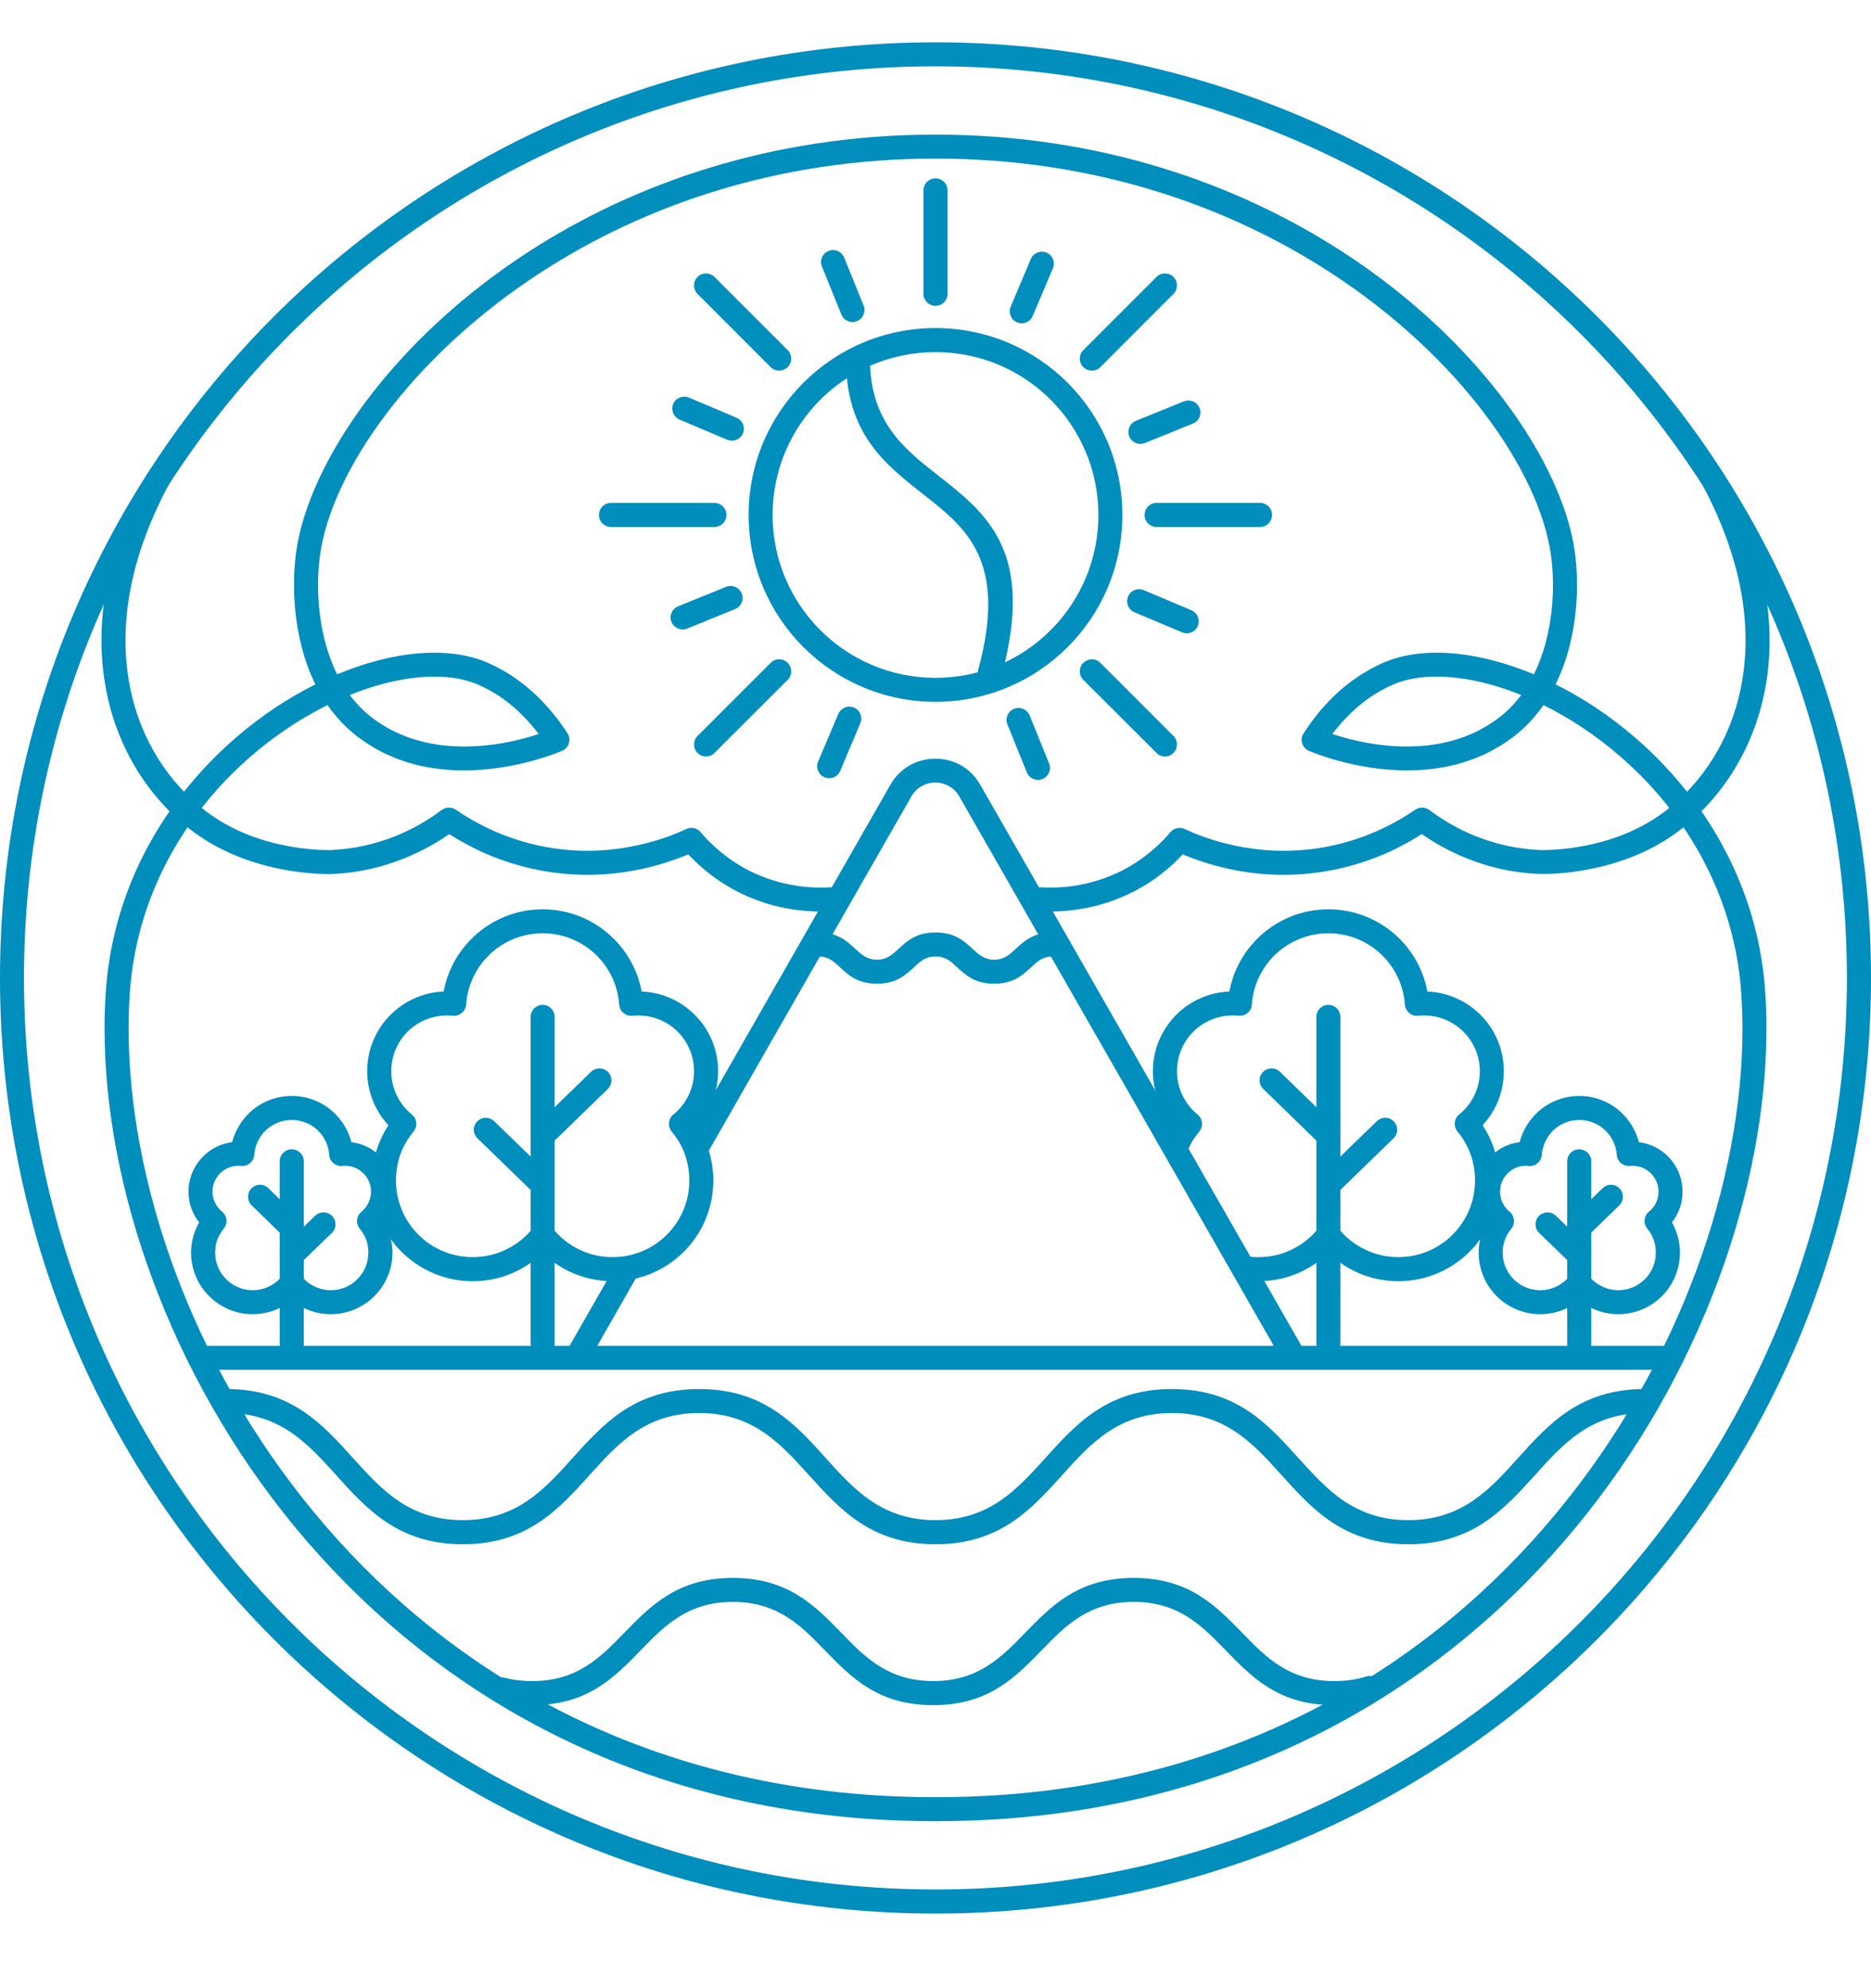 <?xml version="1.0" encoding="UTF-8"?> <svg xmlns="http://www.w3.org/2000/svg" width="16" height="17" viewBox="0 0 16 17" fill="none"><path d="M1.936 12.082C1.879 12.082 1.833 12.037 1.833 11.98C1.833 11.923 1.879 11.877 1.936 11.877C2.487 11.877 2.755 12.174 3.023 12.472C3.261 12.735 3.498 12.998 3.958 12.998C4.418 12.998 4.655 12.735 4.892 12.472C5.16 12.174 5.428 11.877 5.979 11.877C6.53 11.877 6.798 12.174 7.066 12.472C7.303 12.735 7.541 12.998 8 12.998C8.46 12.998 8.697 12.735 8.935 12.472C9.203 12.174 9.471 11.877 10.022 11.877C10.572 11.877 10.84 12.174 11.108 12.472C11.346 12.735 11.583 12.998 12.043 12.998C12.502 12.998 12.74 12.735 12.977 12.472C13.245 12.174 13.513 11.877 14.064 11.877C14.121 11.877 14.167 11.923 14.167 11.98C14.167 12.037 14.121 12.082 14.064 12.082C13.604 12.082 13.367 12.346 13.13 12.609C12.861 12.906 12.594 13.204 12.043 13.204C11.492 13.204 11.224 12.906 10.956 12.609C10.719 12.346 10.481 12.082 10.022 12.082C9.562 12.082 9.324 12.346 9.087 12.609C8.819 12.906 8.551 13.204 8 13.204C7.45 13.204 7.182 12.906 6.914 12.609C6.676 12.346 6.439 12.082 5.979 12.082C5.519 12.082 5.282 12.346 5.045 12.609C4.777 12.906 4.509 13.204 3.958 13.204C3.407 13.204 3.139 12.906 2.871 12.609C2.633 12.346 2.396 12.082 1.936 12.082Z" fill="#008EBC"></path><path d="M11.681 14.335C11.736 14.319 11.793 14.349 11.81 14.403C11.827 14.457 11.797 14.514 11.742 14.531C11.693 14.547 11.641 14.559 11.585 14.567C11.529 14.575 11.471 14.58 11.409 14.58C10.937 14.58 10.708 14.344 10.478 14.107C10.279 13.902 10.08 13.697 9.695 13.697C9.309 13.697 9.11 13.902 8.911 14.107C8.682 14.343 8.452 14.58 7.981 14.58C7.509 14.58 7.28 14.344 7.05 14.107C6.851 13.902 6.652 13.697 6.267 13.697C5.881 13.697 5.682 13.902 5.483 14.107C5.254 14.343 5.024 14.58 4.553 14.58C4.499 14.58 4.449 14.576 4.401 14.57C4.353 14.565 4.307 14.555 4.262 14.544C4.208 14.529 4.175 14.473 4.189 14.419C4.204 14.364 4.26 14.331 4.315 14.345C4.349 14.354 4.385 14.362 4.425 14.367C4.465 14.371 4.507 14.374 4.553 14.374C4.938 14.374 5.137 14.169 5.336 13.964C5.566 13.728 5.795 13.492 6.267 13.492C6.738 13.492 6.968 13.728 7.197 13.964C7.396 14.169 7.595 14.374 7.981 14.374C8.366 14.374 8.565 14.169 8.764 13.964C8.994 13.728 9.223 13.492 9.695 13.492C10.166 13.492 10.396 13.728 10.625 13.964C10.824 14.169 11.023 14.374 11.409 14.374C11.462 14.374 11.51 14.371 11.555 14.364C11.601 14.357 11.642 14.348 11.681 14.335Z" fill="#008EBC"></path><path d="M16 8.362C16 10.571 15.105 12.571 13.657 14.018C12.209 15.466 10.209 16.362 8 16.362C5.791 16.362 3.791 15.466 2.343 14.018C0.895 12.571 0 10.571 0 8.362C0 3.943 3.582 0.362 8 0.362C10.209 0.362 12.209 1.257 13.657 2.705C15.105 4.152 16 6.153 16 8.362ZM13.512 13.873C14.922 12.463 15.794 10.514 15.794 8.362C15.794 6.209 14.922 4.261 13.512 2.85C12.101 1.44 10.152 0.567 8 0.567C3.695 0.567 0.205 4.057 0.205 8.362C0.205 10.514 1.078 12.463 2.488 13.873C3.899 15.284 5.848 16.156 8 16.156C10.152 16.156 12.101 15.284 13.512 13.873Z" fill="#008EBC"></path><path d="M1.743 11.712C1.687 11.712 1.641 11.666 1.641 11.61C1.641 11.553 1.687 11.508 1.743 11.508L14.294 11.508C14.351 11.508 14.396 11.553 14.396 11.61C14.396 11.666 14.351 11.712 14.294 11.712L1.743 11.712Z" fill="#008EBC"></path><path d="M6.058 9.845C6.03 9.894 5.967 9.911 5.918 9.883C5.869 9.855 5.852 9.792 5.88 9.743L7.615 6.709C7.656 6.637 7.713 6.582 7.778 6.545C7.845 6.506 7.922 6.487 7.998 6.487C8.075 6.487 8.151 6.506 8.219 6.544C8.284 6.582 8.341 6.636 8.382 6.709L11.145 11.535C11.173 11.584 11.156 11.647 11.107 11.675C11.058 11.703 10.995 11.686 10.967 11.637L8.204 6.811C8.182 6.772 8.151 6.742 8.117 6.723C8.08 6.702 8.039 6.691 7.998 6.691C7.958 6.691 7.917 6.702 7.88 6.723C7.845 6.742 7.815 6.772 7.793 6.811L6.058 9.845Z" fill="#008EBC"></path><path d="M5.034 11.637C5.005 11.686 4.943 11.703 4.894 11.675C4.844 11.647 4.827 11.584 4.855 11.535L5.259 10.829C5.287 10.78 5.35 10.763 5.399 10.791C5.448 10.819 5.465 10.882 5.437 10.931L5.034 11.637Z" fill="#008EBC"></path><path d="M9.003 7.973C9.059 7.973 9.105 8.019 9.105 8.075C9.105 8.132 9.059 8.178 9.003 8.178C8.917 8.178 8.87 8.222 8.822 8.267C8.744 8.339 8.667 8.411 8.502 8.411C8.336 8.411 8.259 8.339 8.181 8.267C8.133 8.222 8.086 8.178 8 8.178C7.915 8.178 7.867 8.222 7.82 8.267C7.742 8.339 7.664 8.411 7.499 8.411C7.334 8.411 7.256 8.339 7.179 8.267C7.131 8.222 7.083 8.178 6.998 8.178C6.941 8.178 6.895 8.132 6.895 8.075C6.895 8.019 6.941 7.973 6.998 7.973C7.163 7.973 7.241 8.045 7.318 8.117C7.366 8.161 7.414 8.206 7.499 8.206C7.584 8.206 7.632 8.161 7.68 8.117C7.758 8.045 7.835 7.973 8 7.973C8.166 7.973 8.243 8.045 8.321 8.117C8.369 8.161 8.416 8.206 8.502 8.206C8.587 8.206 8.635 8.161 8.682 8.117C8.76 8.045 8.837 7.973 9.003 7.973Z" fill="#008EBC"></path><path d="M8 1.356C7.943 1.356 7.897 1.31 7.897 1.254C7.897 1.197 7.943 1.151 8 1.151C9.402 1.151 10.58 1.57 11.479 2.152C12.655 2.914 13.357 3.959 13.466 4.71C13.503 4.97 13.494 5.319 13.388 5.642C13.365 5.714 13.336 5.784 13.303 5.852C13.416 5.908 13.528 5.973 13.639 6.046C14.129 6.371 14.582 6.857 14.851 7.477C14.984 7.783 15.072 8.122 15.096 8.489C15.103 8.592 15.106 8.694 15.106 8.796C15.106 10.126 14.564 11.744 13.472 13.064C12.379 14.385 10.738 15.409 8.54 15.555C8.361 15.566 8.182 15.572 8 15.572C7.943 15.572 7.897 15.526 7.897 15.47C7.897 15.413 7.943 15.367 8 15.367C8.181 15.367 8.357 15.361 8.527 15.35C10.66 15.209 12.254 14.215 13.313 12.933C14.374 11.651 14.901 10.084 14.901 8.796C14.901 8.695 14.897 8.596 14.891 8.502C14.869 8.159 14.787 7.843 14.663 7.558C14.412 6.978 13.986 6.522 13.526 6.217C13.418 6.146 13.309 6.083 13.199 6.029C13.127 6.132 13.04 6.227 12.934 6.306C12.684 6.494 12.405 6.568 12.145 6.584C11.659 6.614 11.235 6.438 11.193 6.42C11.141 6.397 11.117 6.337 11.139 6.285C11.142 6.28 11.144 6.275 11.148 6.27C11.213 6.17 11.299 6.056 11.41 5.949C11.523 5.841 11.662 5.74 11.831 5.666C11.938 5.62 12.06 5.592 12.191 5.584C12.466 5.565 12.789 5.629 13.117 5.766C13.147 5.706 13.172 5.643 13.193 5.579C13.288 5.288 13.296 4.973 13.262 4.739C13.162 4.037 12.492 3.052 11.367 2.324C10.499 1.762 9.359 1.356 8 1.356ZM12.811 6.142C12.888 6.085 12.953 6.017 13.009 5.943C12.721 5.826 12.442 5.773 12.204 5.788C12.096 5.795 11.997 5.817 11.912 5.854C11.768 5.916 11.65 6.003 11.552 6.097C11.491 6.156 11.438 6.217 11.393 6.276C11.546 6.327 11.825 6.399 12.133 6.38C12.358 6.366 12.598 6.302 12.811 6.142Z" fill="#008EBC"></path><path d="M8 15.367C8.057 15.367 8.103 15.413 8.103 15.47C8.103 15.526 8.057 15.572 8 15.572C7.819 15.572 7.639 15.566 7.461 15.555C5.263 15.409 3.621 14.385 2.528 13.064C1.437 11.744 0.894 10.126 0.894 8.796C0.894 8.694 0.897 8.592 0.904 8.489C0.928 8.122 1.016 7.783 1.149 7.476C1.418 6.857 1.872 6.371 2.361 6.046C2.472 5.973 2.584 5.908 2.697 5.852C2.664 5.784 2.635 5.714 2.612 5.642C2.506 5.319 2.497 4.97 2.534 4.71C2.643 3.959 3.345 2.914 4.521 2.152C5.42 1.57 6.598 1.151 8 1.151C8.057 1.151 8.103 1.197 8.103 1.254C8.103 1.31 8.057 1.356 8 1.356C6.641 1.356 5.502 1.762 4.633 2.324C3.508 3.052 2.838 4.037 2.738 4.739C2.704 4.973 2.712 5.288 2.807 5.579C2.828 5.643 2.853 5.706 2.883 5.766C3.211 5.629 3.534 5.565 3.809 5.584C3.94 5.592 4.062 5.62 4.169 5.666C4.339 5.74 4.477 5.841 4.59 5.949C4.701 6.056 4.788 6.17 4.853 6.27C4.884 6.317 4.87 6.381 4.823 6.412C4.816 6.416 4.809 6.419 4.802 6.422C4.737 6.449 4.325 6.613 3.855 6.584C3.595 6.568 3.317 6.494 3.067 6.306C2.96 6.227 2.873 6.132 2.801 6.029C2.691 6.083 2.582 6.146 2.474 6.217C2.014 6.522 1.588 6.978 1.337 7.558C1.213 7.843 1.132 8.159 1.109 8.502C1.103 8.596 1.1 8.695 1.1 8.796C1.1 10.084 1.626 11.651 2.687 12.933C3.746 14.215 5.34 15.209 7.473 15.35C7.643 15.361 7.819 15.367 8 15.367ZM3.796 5.788C3.559 5.773 3.279 5.826 2.991 5.943C3.047 6.017 3.112 6.085 3.189 6.142C3.402 6.302 3.642 6.366 3.868 6.38C4.175 6.399 4.454 6.327 4.607 6.276C4.562 6.217 4.509 6.156 4.448 6.097C4.351 6.003 4.232 5.916 4.088 5.854C4.003 5.817 3.904 5.795 3.796 5.788Z" fill="#008EBC"></path><path d="M1.256 4.058C1.282 4.008 1.344 3.989 1.395 4.015C1.445 4.041 1.464 4.103 1.438 4.154C1.112 4.766 1.029 5.311 1.093 5.765C1.171 6.322 1.473 6.742 1.823 6.981C2.267 7.284 2.806 7.269 2.834 7.268C3.076 7.257 3.281 7.195 3.441 7.124C3.6 7.053 3.716 6.972 3.777 6.926C3.814 6.898 3.865 6.899 3.9 6.925C3.976 6.977 4.085 7.044 4.225 7.106C4.366 7.168 4.539 7.225 4.739 7.254C5.007 7.293 5.247 7.272 5.441 7.23C5.636 7.189 5.785 7.128 5.87 7.088C5.913 7.069 5.962 7.081 5.991 7.115L5.991 7.115C6.029 7.16 6.081 7.216 6.148 7.272C6.215 7.329 6.297 7.387 6.395 7.439C6.543 7.515 6.686 7.554 6.807 7.573C6.929 7.592 7.031 7.591 7.097 7.587C7.153 7.584 7.202 7.627 7.205 7.684C7.208 7.74 7.164 7.788 7.108 7.792C7.033 7.796 6.917 7.797 6.776 7.775C6.635 7.754 6.47 7.709 6.301 7.621C6.188 7.562 6.093 7.495 6.016 7.429C5.965 7.386 5.922 7.344 5.886 7.305C5.789 7.346 5.652 7.395 5.484 7.431C5.27 7.477 5.005 7.501 4.709 7.457C4.488 7.425 4.298 7.362 4.142 7.294C4.021 7.24 3.92 7.182 3.842 7.132C3.768 7.183 3.661 7.25 3.524 7.311C3.345 7.391 3.115 7.461 2.843 7.473H2.841C2.84 7.473 2.219 7.5 1.707 7.15C1.315 6.883 0.977 6.413 0.89 5.793C0.82 5.3 0.909 4.712 1.256 4.058Z" fill="#008EBC"></path><path d="M14.563 4.154C14.536 4.103 14.556 4.041 14.606 4.015C14.656 3.989 14.718 4.008 14.744 4.058C15.091 4.712 15.18 5.3 15.111 5.793C15.023 6.413 14.685 6.883 14.293 7.15C13.781 7.5 13.161 7.473 13.159 7.472L13.158 7.472C12.885 7.461 12.655 7.391 12.476 7.311C12.339 7.25 12.232 7.183 12.159 7.132C12.08 7.182 11.979 7.24 11.858 7.294C11.702 7.362 11.512 7.425 11.291 7.457C10.995 7.501 10.73 7.477 10.516 7.431C10.348 7.395 10.211 7.346 10.114 7.305C10.078 7.344 10.035 7.386 9.985 7.429C9.907 7.495 9.813 7.562 9.699 7.621C9.53 7.709 9.366 7.753 9.224 7.775C9.083 7.797 8.967 7.796 8.892 7.792C8.836 7.788 8.792 7.74 8.796 7.684C8.799 7.627 8.847 7.584 8.904 7.587C8.969 7.591 9.071 7.592 9.193 7.573C9.315 7.554 9.457 7.515 9.605 7.439C9.704 7.387 9.785 7.329 9.852 7.272C9.919 7.216 9.971 7.16 10.009 7.115L10.009 7.115C10.038 7.081 10.087 7.069 10.13 7.088C10.216 7.128 10.364 7.189 10.559 7.23C10.753 7.272 10.993 7.293 11.262 7.254C11.462 7.225 11.634 7.168 11.775 7.106C11.915 7.044 12.024 6.977 12.1 6.925C12.136 6.899 12.186 6.898 12.223 6.926C12.285 6.972 12.4 7.053 12.559 7.124C12.719 7.195 12.924 7.257 13.166 7.268C13.194 7.269 13.733 7.284 14.177 6.981C14.527 6.742 14.829 6.322 14.907 5.765C14.972 5.311 14.888 4.766 14.563 4.154Z" fill="#008EBC"></path><path d="M9.598 4.403C9.598 4.845 9.419 5.244 9.13 5.533C8.841 5.822 8.441 6.001 8 6.001C7.559 6.001 7.159 5.822 6.87 5.533C6.581 5.244 6.402 4.845 6.402 4.403C6.402 3.962 6.581 3.562 6.87 3.273C7.159 2.984 7.559 2.805 8 2.805C8.441 2.805 8.841 2.984 9.13 3.273C9.419 3.562 9.598 3.962 9.598 4.403ZM8.985 5.388C9.237 5.136 9.393 4.788 9.393 4.403C9.393 4.019 9.237 3.67 8.985 3.418C8.733 3.166 8.385 3.011 8 3.011C7.615 3.011 7.267 3.166 7.015 3.418C6.763 3.67 6.607 4.019 6.607 4.403C6.607 4.788 6.763 5.136 7.015 5.388C7.267 5.64 7.615 5.796 8 5.796C8.385 5.796 8.733 5.64 8.985 5.388Z" fill="#008EBC"></path><path d="M7.897 1.628C7.897 1.571 7.943 1.525 8 1.525C8.057 1.525 8.103 1.571 8.103 1.628V2.512C8.103 2.569 8.057 2.615 8 2.615C7.943 2.615 7.897 2.569 7.897 2.512V1.628Z" fill="#008EBC"></path><path d="M5.224 4.506C5.168 4.506 5.122 4.46 5.122 4.403C5.122 4.346 5.168 4.3 5.224 4.3H6.109C6.166 4.3 6.212 4.346 6.212 4.403C6.212 4.46 6.166 4.506 6.109 4.506H5.224Z" fill="#008EBC"></path><path d="M10.775 4.3C10.832 4.3 10.878 4.346 10.878 4.403C10.878 4.46 10.832 4.506 10.775 4.506H9.891C9.834 4.506 9.788 4.46 9.788 4.403C9.788 4.346 9.834 4.3 9.891 4.3H10.775Z" fill="#008EBC"></path><path d="M9.89 2.368C9.93 2.328 9.995 2.328 10.035 2.368C10.075 2.408 10.075 2.473 10.035 2.513L9.41 3.139C9.37 3.179 9.305 3.179 9.264 3.139C9.224 3.099 9.224 3.034 9.264 2.994L9.89 2.368Z" fill="#008EBC"></path><path d="M6.11 6.438C6.07 6.479 6.005 6.479 5.965 6.438C5.925 6.398 5.925 6.333 5.965 6.293L6.59 5.668C6.63 5.627 6.695 5.627 6.736 5.668C6.776 5.708 6.776 5.773 6.736 5.813L6.11 6.438Z" fill="#008EBC"></path><path d="M5.965 2.513C5.925 2.473 5.925 2.408 5.965 2.368C6.005 2.328 6.07 2.328 6.11 2.368L6.736 2.994C6.776 3.034 6.776 3.099 6.736 3.139C6.695 3.179 6.63 3.179 6.59 3.139L5.965 2.513Z" fill="#008EBC"></path><path d="M10.035 6.293C10.075 6.333 10.075 6.398 10.035 6.438C9.995 6.479 9.93 6.479 9.89 6.438L9.264 5.813C9.224 5.773 9.224 5.708 9.264 5.668C9.305 5.627 9.37 5.627 9.41 5.668L10.035 6.293Z" fill="#008EBC"></path><path d="M5.812 3.588C5.76 3.566 5.735 3.506 5.757 3.454C5.779 3.402 5.839 3.378 5.891 3.399L6.298 3.572C6.351 3.594 6.375 3.654 6.353 3.706C6.331 3.758 6.271 3.782 6.219 3.76L5.812 3.588Z" fill="#008EBC"></path><path d="M10.188 5.218C10.24 5.24 10.265 5.3 10.243 5.352C10.221 5.405 10.161 5.429 10.109 5.407L9.701 5.235C9.649 5.213 9.625 5.153 9.647 5.101C9.669 5.048 9.729 5.024 9.781 5.046L10.188 5.218Z" fill="#008EBC"></path><path d="M7.185 6.592C7.163 6.644 7.103 6.668 7.051 6.646C6.999 6.624 6.974 6.564 6.996 6.512L7.169 6.105C7.191 6.053 7.251 6.028 7.303 6.05C7.355 6.072 7.379 6.132 7.357 6.184L7.185 6.592Z" fill="#008EBC"></path><path d="M8.815 2.215C8.837 2.163 8.897 2.138 8.949 2.16C9.001 2.182 9.026 2.242 9.004 2.294L8.831 2.702C8.809 2.754 8.749 2.778 8.697 2.756C8.645 2.734 8.621 2.674 8.643 2.622L8.815 2.215Z" fill="#008EBC"></path><path d="M5.876 5.375C5.824 5.396 5.764 5.37 5.742 5.318C5.721 5.265 5.746 5.206 5.799 5.184L6.209 5.018C6.262 4.997 6.321 5.022 6.343 5.075C6.364 5.127 6.339 5.187 6.286 5.208L5.876 5.375Z" fill="#008EBC"></path><path d="M10.124 3.432C10.177 3.411 10.236 3.436 10.258 3.489C10.279 3.541 10.254 3.601 10.201 3.622L9.791 3.788C9.739 3.81 9.679 3.784 9.657 3.732C9.636 3.679 9.662 3.619 9.714 3.598L10.124 3.432Z" fill="#008EBC"></path><path d="M8.971 6.527C8.993 6.58 8.967 6.639 8.915 6.661C8.862 6.682 8.802 6.657 8.781 6.604L8.615 6.194C8.594 6.142 8.619 6.082 8.672 6.061C8.724 6.039 8.784 6.065 8.805 6.117L8.971 6.527Z" fill="#008EBC"></path><path d="M7.029 2.279C7.007 2.227 7.033 2.167 7.085 2.146C7.138 2.124 7.197 2.15 7.219 2.202L7.385 2.612C7.406 2.665 7.381 2.725 7.328 2.746C7.276 2.767 7.216 2.742 7.195 2.689L7.029 2.279Z" fill="#008EBC"></path><path d="M7.234 3.066C7.234 3.01 7.28 2.964 7.337 2.964C7.393 2.964 7.439 3.01 7.439 3.066C7.439 3.608 7.733 3.839 8.023 4.066C8.441 4.394 8.853 4.717 8.565 5.777C8.55 5.832 8.493 5.864 8.439 5.85C8.384 5.835 8.352 5.778 8.366 5.724C8.619 4.794 8.261 4.513 7.896 4.227C7.567 3.969 7.234 3.708 7.234 3.066Z" fill="#008EBC"></path><path d="M5.935 9.159C5.935 9.028 5.882 8.908 5.796 8.822C5.71 8.736 5.59 8.683 5.459 8.683C5.447 8.683 5.438 8.683 5.433 8.683C5.425 8.684 5.417 8.684 5.408 8.685C5.352 8.691 5.301 8.65 5.296 8.594L5.295 8.59C5.283 8.419 5.206 8.266 5.088 8.156C4.971 8.047 4.813 7.98 4.64 7.98C4.467 7.98 4.31 8.047 4.193 8.156C4.075 8.266 3.998 8.419 3.986 8.59C3.982 8.646 3.933 8.689 3.877 8.685L3.869 8.685C3.862 8.684 3.855 8.683 3.848 8.683C3.843 8.683 3.834 8.683 3.822 8.683C3.691 8.683 3.571 8.736 3.485 8.822C3.399 8.908 3.346 9.028 3.346 9.159C3.346 9.233 3.362 9.302 3.392 9.364C3.423 9.429 3.467 9.485 3.522 9.53C3.566 9.565 3.573 9.63 3.537 9.674L3.536 9.675L3.537 9.675C3.488 9.733 3.45 9.799 3.424 9.87C3.4 9.939 3.386 10.014 3.386 10.093C3.386 10.274 3.459 10.438 3.578 10.557C3.697 10.676 3.861 10.749 4.042 10.749C4.145 10.749 4.243 10.726 4.33 10.683C4.42 10.639 4.499 10.575 4.56 10.497C4.595 10.453 4.659 10.445 4.703 10.479C4.711 10.485 4.717 10.491 4.722 10.498C4.783 10.576 4.861 10.639 4.951 10.683C5.038 10.726 5.135 10.749 5.239 10.749C5.42 10.749 5.584 10.676 5.703 10.557C5.822 10.438 5.895 10.274 5.895 10.093C5.895 10.014 5.881 9.939 5.857 9.87C5.831 9.799 5.793 9.733 5.744 9.675C5.708 9.631 5.714 9.566 5.758 9.53L5.763 9.526C5.816 9.482 5.859 9.427 5.889 9.364C5.919 9.302 5.935 9.233 5.935 9.159ZM5.941 8.677C6.065 8.8 6.141 8.971 6.141 9.159C6.141 9.264 6.117 9.363 6.075 9.452C6.045 9.514 6.006 9.571 5.96 9.622C5.996 9.677 6.026 9.737 6.049 9.801C6.082 9.893 6.1 9.992 6.1 10.093C6.1 10.331 6.004 10.547 5.848 10.703C5.692 10.858 5.477 10.955 5.239 10.955C5.103 10.955 4.975 10.924 4.861 10.868C4.78 10.828 4.705 10.776 4.64 10.713C4.576 10.776 4.501 10.828 4.42 10.868C4.306 10.924 4.178 10.955 4.042 10.955C3.804 10.955 3.589 10.858 3.433 10.703C3.277 10.547 3.181 10.331 3.181 10.093C3.181 9.992 3.199 9.893 3.232 9.801C3.255 9.737 3.285 9.677 3.321 9.621C3.275 9.571 3.236 9.514 3.206 9.452C3.164 9.363 3.14 9.264 3.14 9.159C3.14 8.971 3.216 8.8 3.34 8.677C3.457 8.56 3.617 8.485 3.794 8.478C3.828 8.293 3.922 8.129 4.054 8.006C4.207 7.863 4.414 7.775 4.64 7.775C4.867 7.775 5.074 7.863 5.227 8.006C5.359 8.129 5.453 8.293 5.487 8.478C5.664 8.485 5.824 8.56 5.941 8.677Z" fill="#008EBC"></path><path d="M4.538 8.695C4.538 8.638 4.584 8.592 4.64 8.592C4.697 8.592 4.743 8.638 4.743 8.695V11.491C4.743 11.548 4.697 11.594 4.64 11.594C4.584 11.594 4.538 11.548 4.538 11.491V8.695Z" fill="#008EBC"></path><path d="M4.083 9.733C4.042 9.694 4.041 9.629 4.081 9.589C4.12 9.548 4.185 9.547 4.226 9.587L4.712 10.058C4.752 10.097 4.753 10.162 4.714 10.203C4.674 10.243 4.609 10.244 4.569 10.205L4.083 9.733Z" fill="#008EBC"></path><path d="M5.055 9.164C5.096 9.125 5.16 9.126 5.2 9.166C5.239 9.207 5.238 9.272 5.198 9.311L4.712 9.783C4.671 9.822 4.607 9.821 4.567 9.781C4.528 9.74 4.529 9.675 4.569 9.636L5.055 9.164Z" fill="#008EBC"></path><path d="M1.612 10.189C1.612 10.071 1.66 9.965 1.737 9.888C1.802 9.822 1.889 9.778 1.985 9.766C2.011 9.667 2.064 9.58 2.136 9.512C2.23 9.424 2.357 9.371 2.495 9.371C2.633 9.371 2.759 9.424 2.854 9.512C2.926 9.58 2.979 9.667 3.005 9.766C3.101 9.778 3.188 9.822 3.253 9.888C3.33 9.965 3.378 10.071 3.378 10.189C3.378 10.255 3.363 10.317 3.337 10.372C3.323 10.401 3.307 10.427 3.287 10.452C3.302 10.477 3.314 10.504 3.324 10.533C3.345 10.589 3.356 10.649 3.356 10.711C3.356 10.856 3.297 10.988 3.201 11.083C3.106 11.178 2.974 11.237 2.829 11.237C2.746 11.237 2.668 11.218 2.599 11.184C2.561 11.166 2.527 11.143 2.495 11.117C2.463 11.143 2.429 11.166 2.391 11.184C2.322 11.218 2.244 11.237 2.161 11.237C2.016 11.237 1.884 11.178 1.789 11.083C1.693 10.988 1.634 10.856 1.634 10.711C1.634 10.649 1.645 10.589 1.666 10.532C1.676 10.504 1.688 10.477 1.703 10.452C1.683 10.427 1.667 10.4 1.653 10.372C1.627 10.317 1.612 10.255 1.612 10.189ZM1.882 10.033C1.842 10.073 1.817 10.128 1.817 10.189C1.817 10.223 1.825 10.255 1.839 10.284C1.852 10.312 1.872 10.338 1.895 10.357L1.9 10.361C1.944 10.397 1.95 10.462 1.913 10.506C1.89 10.535 1.871 10.567 1.858 10.601C1.846 10.635 1.84 10.671 1.84 10.711C1.84 10.799 1.876 10.88 1.934 10.938C1.992 10.996 2.072 11.032 2.161 11.032C2.212 11.032 2.259 11.02 2.302 10.999C2.346 10.978 2.384 10.947 2.413 10.91C2.419 10.903 2.425 10.896 2.432 10.891C2.477 10.856 2.541 10.864 2.576 10.908C2.605 10.946 2.644 10.978 2.688 10.999C2.731 11.02 2.778 11.032 2.829 11.032C2.918 11.032 2.998 10.996 3.056 10.938C3.114 10.88 3.15 10.799 3.15 10.711C3.15 10.671 3.144 10.635 3.132 10.601C3.119 10.567 3.1 10.535 3.077 10.506L3.077 10.506L3.076 10.505C3.04 10.461 3.047 10.397 3.091 10.361C3.116 10.34 3.137 10.314 3.151 10.284C3.165 10.255 3.173 10.223 3.173 10.189C3.173 10.128 3.148 10.073 3.108 10.033C3.068 9.993 3.013 9.968 2.952 9.968L2.94 9.968L2.932 9.969L2.925 9.97C2.868 9.974 2.819 9.931 2.815 9.874C2.81 9.791 2.772 9.716 2.714 9.662C2.657 9.609 2.58 9.576 2.495 9.576C2.41 9.576 2.333 9.609 2.276 9.662C2.218 9.716 2.18 9.791 2.175 9.874L2.174 9.878C2.168 9.934 2.118 9.975 2.062 9.969L2.05 9.968L2.038 9.968C1.977 9.968 1.922 9.993 1.882 10.033Z" fill="#008EBC"></path><path d="M2.392 9.93C2.392 9.873 2.438 9.827 2.495 9.827C2.552 9.827 2.598 9.873 2.598 9.93V11.491C2.598 11.548 2.552 11.594 2.495 11.594C2.438 11.594 2.392 11.548 2.392 11.491V9.93Z" fill="#008EBC"></path><path d="M2.695 10.395C2.736 10.356 2.8 10.357 2.84 10.397C2.879 10.438 2.878 10.503 2.838 10.542L2.566 10.805C2.526 10.845 2.461 10.844 2.422 10.803C2.382 10.763 2.383 10.698 2.424 10.659L2.695 10.395Z" fill="#008EBC"></path><path d="M2.152 10.306C2.112 10.267 2.111 10.202 2.15 10.162C2.19 10.121 2.254 10.12 2.295 10.16L2.566 10.423C2.607 10.462 2.608 10.527 2.568 10.568C2.529 10.608 2.464 10.609 2.423 10.57L2.152 10.306Z" fill="#008EBC"></path><path d="M10.161 9.827C10.138 9.878 10.078 9.902 10.026 9.879C9.974 9.856 9.951 9.796 9.974 9.744C9.99 9.707 10.009 9.673 10.029 9.64L10.04 9.622C9.994 9.571 9.955 9.514 9.926 9.452C9.883 9.363 9.859 9.264 9.859 9.159C9.859 8.971 9.936 8.8 10.059 8.677C10.176 8.56 10.336 8.485 10.513 8.478C10.547 8.293 10.641 8.129 10.773 8.006C10.927 7.863 11.133 7.775 11.36 7.775C11.586 7.775 11.793 7.863 11.947 8.006C12.079 8.129 12.172 8.293 12.206 8.478C12.383 8.485 12.543 8.56 12.66 8.677C12.784 8.8 12.86 8.971 12.86 9.159C12.86 9.264 12.836 9.363 12.794 9.452C12.764 9.514 12.725 9.571 12.679 9.621C12.715 9.677 12.745 9.737 12.769 9.801C12.802 9.893 12.82 9.992 12.82 10.093C12.82 10.331 12.723 10.546 12.567 10.703C12.411 10.858 12.196 10.955 11.958 10.955C11.823 10.955 11.695 10.924 11.581 10.868C11.499 10.828 11.425 10.775 11.36 10.713C11.295 10.775 11.22 10.828 11.139 10.868C11.025 10.924 10.897 10.955 10.762 10.955C10.746 10.955 10.728 10.954 10.707 10.953C10.691 10.952 10.673 10.95 10.653 10.948C10.597 10.941 10.557 10.889 10.564 10.833C10.571 10.777 10.623 10.738 10.679 10.745C10.691 10.746 10.704 10.747 10.72 10.748C10.731 10.749 10.745 10.749 10.762 10.749C10.865 10.749 10.962 10.726 11.049 10.683C11.139 10.639 11.217 10.576 11.278 10.498C11.283 10.491 11.29 10.485 11.297 10.479C11.341 10.445 11.406 10.453 11.44 10.497C11.501 10.575 11.58 10.639 11.671 10.683C11.757 10.726 11.855 10.749 11.958 10.749C12.139 10.749 12.303 10.676 12.422 10.557C12.541 10.438 12.614 10.274 12.614 10.093C12.614 10.014 12.601 9.939 12.576 9.871C12.55 9.799 12.512 9.733 12.464 9.675L12.464 9.675L12.463 9.674C12.428 9.63 12.434 9.565 12.478 9.53C12.533 9.485 12.578 9.429 12.609 9.364C12.638 9.302 12.655 9.233 12.655 9.159C12.655 9.028 12.601 8.908 12.515 8.822C12.429 8.736 12.31 8.683 12.178 8.683C12.166 8.683 12.158 8.683 12.153 8.683C12.146 8.683 12.139 8.684 12.131 8.685L12.123 8.686C12.067 8.689 12.018 8.646 12.014 8.59C12.002 8.419 11.925 8.266 11.807 8.156C11.69 8.047 11.533 7.98 11.36 7.98C11.187 7.98 11.03 8.047 10.912 8.156C10.794 8.266 10.717 8.419 10.705 8.59L10.705 8.594C10.699 8.65 10.649 8.691 10.592 8.685C10.584 8.684 10.575 8.684 10.567 8.683C10.562 8.683 10.553 8.683 10.541 8.683C10.41 8.683 10.291 8.736 10.204 8.822C10.118 8.908 10.065 9.028 10.065 9.159C10.065 9.233 10.082 9.302 10.111 9.364C10.141 9.427 10.184 9.482 10.237 9.526L10.242 9.53C10.286 9.566 10.292 9.631 10.256 9.675C10.236 9.699 10.218 9.723 10.203 9.747C10.187 9.773 10.173 9.8 10.161 9.827Z" fill="#008EBC"></path><path d="M11.257 8.695C11.257 8.638 11.303 8.592 11.36 8.592C11.416 8.592 11.462 8.638 11.462 8.695V11.491C11.462 11.548 11.416 11.594 11.36 11.594C11.303 11.594 11.257 11.548 11.257 11.491V8.695Z" fill="#008EBC"></path><path d="M11.774 9.587C11.815 9.547 11.88 9.548 11.919 9.589C11.959 9.629 11.958 9.694 11.917 9.733L11.431 10.205C11.391 10.244 11.326 10.243 11.286 10.203C11.247 10.162 11.248 10.097 11.288 10.058L11.774 9.587Z" fill="#008EBC"></path><path d="M10.803 9.311C10.762 9.272 10.761 9.207 10.8 9.166C10.84 9.126 10.905 9.125 10.945 9.164L11.431 9.636C11.472 9.675 11.473 9.74 11.433 9.781C11.394 9.821 11.329 9.822 11.288 9.783L10.803 9.311Z" fill="#008EBC"></path><path d="M14.183 10.189C14.183 10.128 14.158 10.073 14.118 10.033C14.078 9.993 14.023 9.968 13.962 9.968L13.95 9.968L13.938 9.969C13.882 9.975 13.832 9.934 13.826 9.878L13.826 9.874C13.82 9.791 13.782 9.716 13.724 9.662C13.667 9.609 13.59 9.576 13.505 9.576C13.42 9.576 13.344 9.609 13.286 9.662C13.229 9.716 13.191 9.791 13.185 9.874C13.181 9.931 13.132 9.974 13.076 9.97L13.068 9.969L13.06 9.968L13.048 9.968C12.987 9.968 12.932 9.993 12.892 10.033L12.892 10.033C12.852 10.073 12.828 10.128 12.828 10.189C12.828 10.223 12.835 10.255 12.849 10.284C12.863 10.314 12.884 10.34 12.909 10.361C12.953 10.397 12.96 10.461 12.924 10.505L12.924 10.506L12.924 10.506C12.9 10.535 12.881 10.567 12.869 10.601C12.857 10.635 12.85 10.671 12.85 10.711C12.85 10.799 12.886 10.88 12.944 10.938C13.002 10.996 13.083 11.032 13.171 11.032C13.222 11.032 13.27 11.02 13.312 10.999C13.356 10.978 13.395 10.946 13.425 10.908C13.459 10.864 13.524 10.856 13.568 10.891C13.575 10.896 13.582 10.903 13.587 10.91C13.616 10.947 13.655 10.978 13.699 10.999C13.741 11.02 13.789 11.032 13.839 11.032C13.928 11.032 14.008 10.996 14.066 10.938C14.124 10.88 14.16 10.799 14.16 10.711C14.16 10.671 14.154 10.635 14.142 10.601C14.129 10.567 14.111 10.535 14.087 10.506C14.051 10.462 14.057 10.397 14.1 10.361L14.105 10.357C14.129 10.338 14.148 10.312 14.162 10.284C14.175 10.255 14.183 10.223 14.183 10.189ZM14.264 9.888C14.341 9.965 14.388 10.071 14.388 10.189C14.388 10.255 14.374 10.317 14.347 10.372C14.334 10.4 14.317 10.427 14.298 10.452C14.312 10.477 14.324 10.504 14.335 10.533C14.355 10.589 14.366 10.649 14.366 10.711C14.366 10.856 14.307 10.988 14.212 11.083C14.116 11.178 13.985 11.237 13.839 11.237C13.757 11.237 13.678 11.218 13.609 11.184C13.572 11.166 13.537 11.143 13.505 11.117C13.473 11.143 13.439 11.166 13.402 11.184C13.332 11.218 13.254 11.237 13.171 11.237C13.026 11.237 12.894 11.178 12.799 11.083C12.704 10.988 12.645 10.856 12.645 10.711C12.645 10.649 12.656 10.589 12.676 10.533C12.686 10.504 12.698 10.477 12.713 10.452C12.694 10.427 12.677 10.401 12.663 10.372C12.637 10.317 12.622 10.255 12.622 10.189C12.622 10.071 12.67 9.965 12.747 9.888L12.747 9.888L12.747 9.888C12.813 9.822 12.899 9.778 12.995 9.766C13.021 9.667 13.074 9.58 13.147 9.512C13.241 9.424 13.367 9.371 13.505 9.371C13.644 9.371 13.77 9.424 13.864 9.512C13.936 9.58 13.989 9.667 14.015 9.766C14.111 9.778 14.198 9.822 14.264 9.888Z" fill="#008EBC"></path><path d="M13.402 9.93C13.402 9.873 13.448 9.827 13.505 9.827C13.562 9.827 13.608 9.873 13.608 9.93V11.491C13.608 11.548 13.562 11.594 13.505 11.594C13.448 11.594 13.402 11.548 13.402 11.491V9.93Z" fill="#008EBC"></path><path d="M13.162 10.542C13.122 10.503 13.121 10.438 13.16 10.397C13.2 10.357 13.265 10.356 13.305 10.395L13.577 10.659C13.617 10.698 13.618 10.763 13.579 10.803C13.539 10.844 13.474 10.845 13.434 10.805L13.162 10.542Z" fill="#008EBC"></path><path d="M13.705 10.16C13.745 10.12 13.81 10.121 13.85 10.162C13.889 10.202 13.888 10.267 13.848 10.306L13.576 10.57C13.536 10.609 13.471 10.608 13.431 10.568C13.392 10.527 13.393 10.462 13.433 10.423L13.705 10.16Z" fill="#008EBC"></path></svg> 